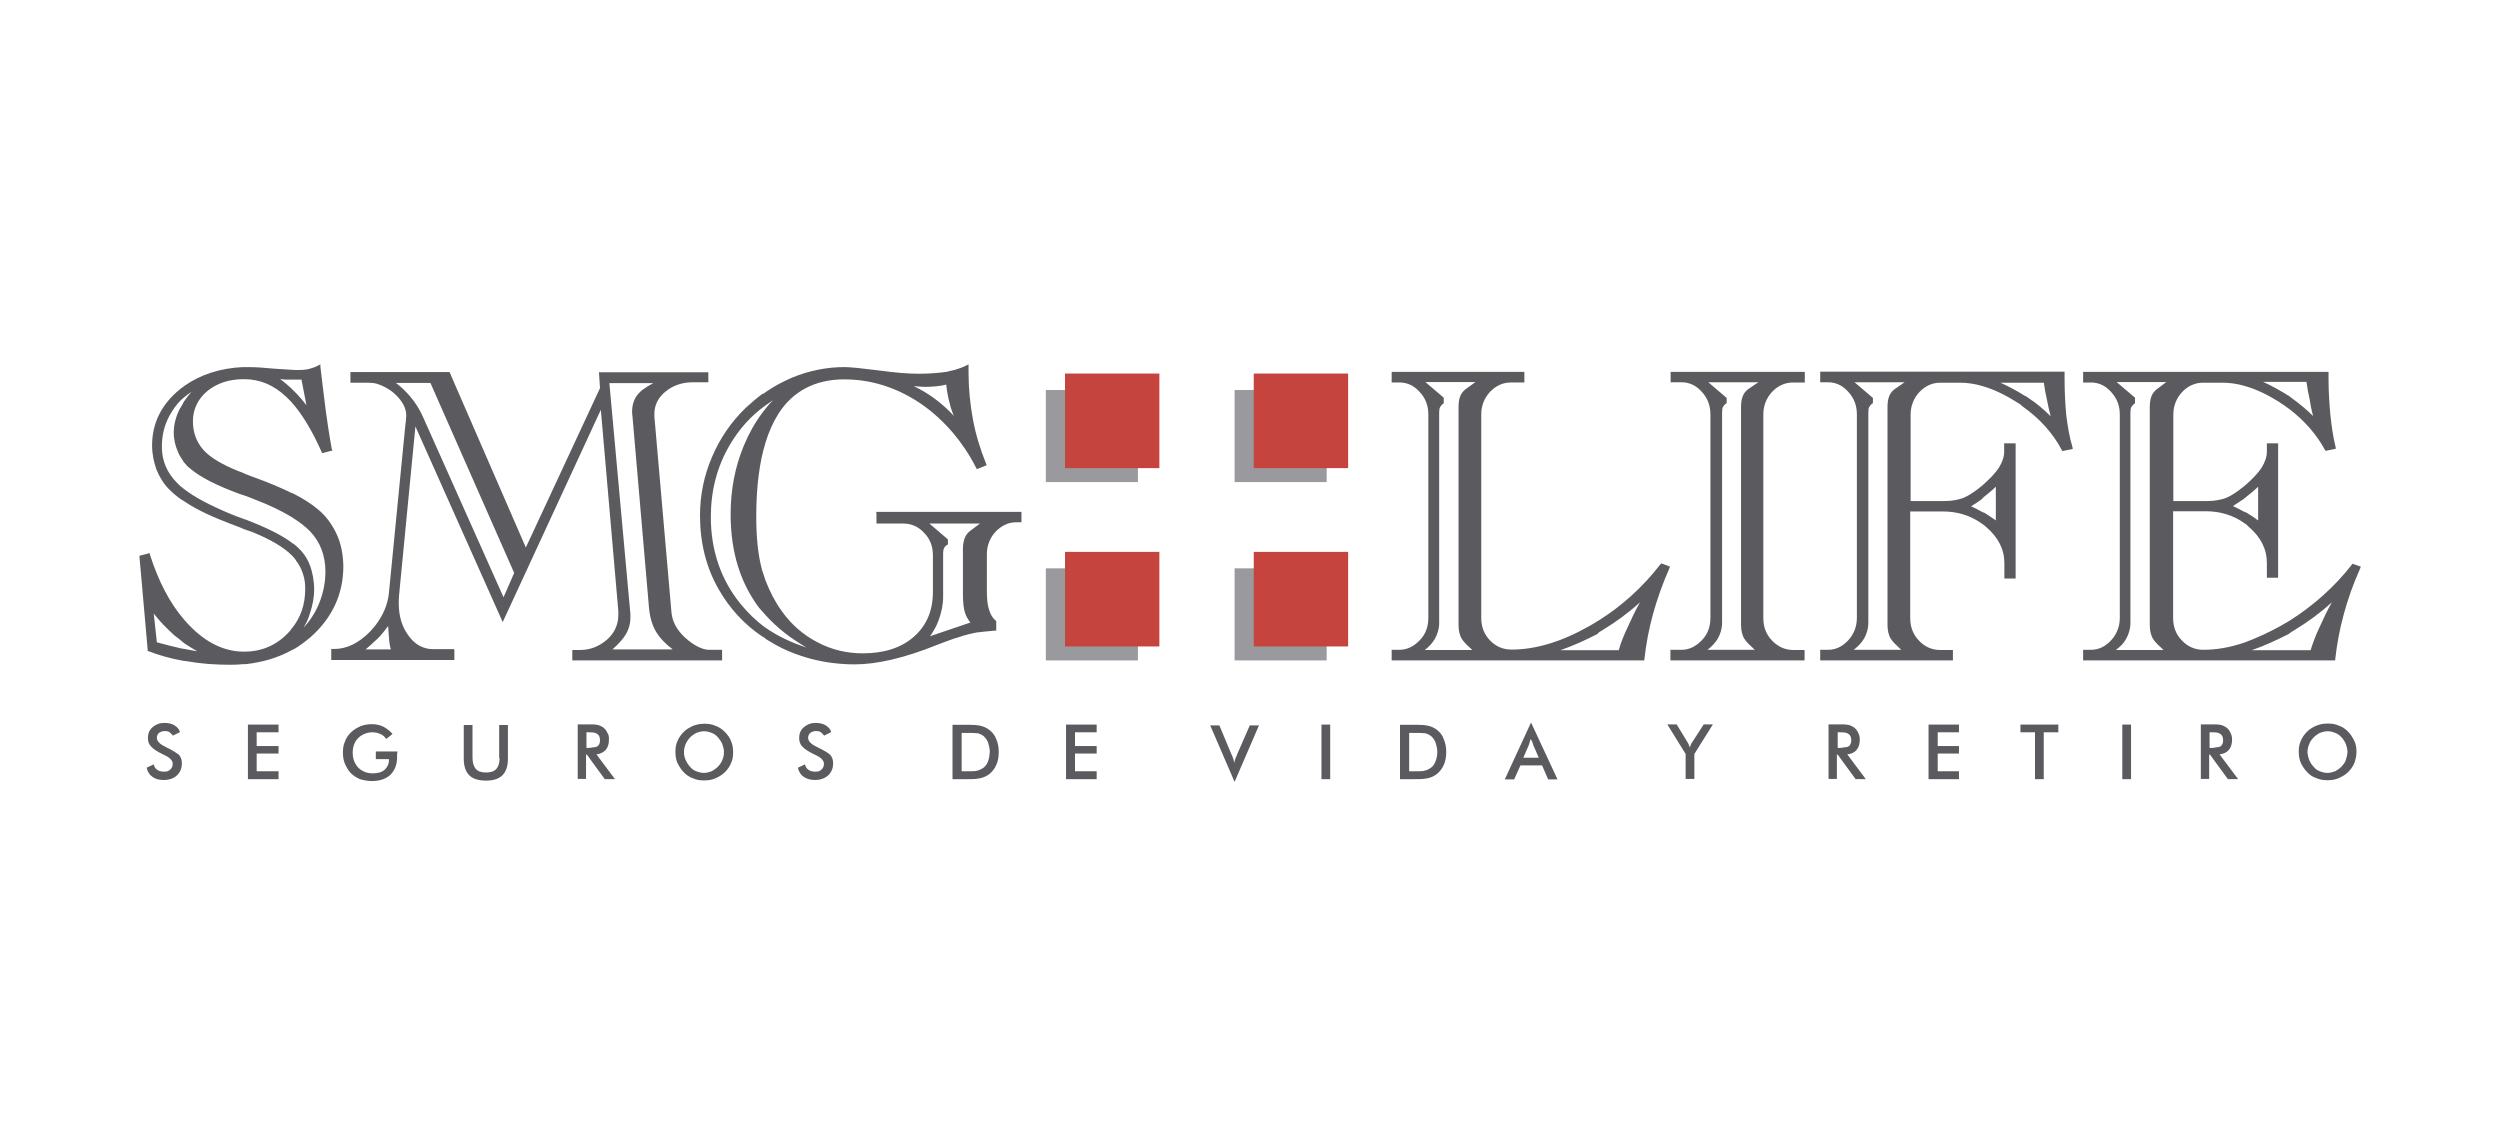 <?xml version="1.0" encoding="utf-8"?>
<!-- Generator: Adobe Illustrator 22.1.0, SVG Export Plug-In . SVG Version: 6.00 Build 0)  -->
<svg version="1.1" id="Capa_1" xmlns="http://www.w3.org/2000/svg" xmlns:xlink="http://www.w3.org/1999/xlink" x="0px" y="0px"
	 viewBox="0 0 1200 550" style="enable-background:new 0 0 1200 550;" xml:space="preserve">
<style type="text/css">
	.st0{fill:#9A999E;}
	.st1{fill:#C5453E;}
	.st2{fill:#5B5B5F;}
</style>
<g>
	<g>
		<g>
			<rect x="502" y="187.2" class="st0" width="44.2" height="44.2"/>
			<rect x="502" y="272.8" class="st0" width="44.2" height="44.2"/>
			<rect x="592.6" y="272.8" class="st0" width="44.2" height="44.2"/>
			<rect x="592.6" y="187.2" class="st0" width="44.2" height="44.2"/>
		</g>
		<g>
			<rect x="511.2" y="179.3" class="st1" width="45.3" height="45.4"/>
			<rect x="511.2" y="264.9" class="st1" width="45.3" height="45.4"/>
			<rect x="601.8" y="264.9" class="st1" width="45.3" height="45.4"/>
			<rect x="601.8" y="179.3" class="st1" width="45.3" height="45.4"/>
		</g>
	</g>
	<g>
		<g>
			<g>
				<path class="st2" d="M420.7,246.3v5h12.8c4,0,7.4,1.5,10.1,4.5c2.9,2.9,4.2,6.6,4.2,10.8v17.4c0,9.1-3,16.2-9.1,21.6
					c-6,5.3-14.2,8-24.6,8c-7.6,0-14.9-1.7-21.7-5.3c-6.6-3.4-12.5-8.4-17.1-14.9c-3.2-4.4-5.8-9.4-7.9-14.9l0,0l0,0l0,0
					c-0.4-1.5-1-2.9-1.5-4.5c-2.1-7.5-2.9-16.2-2.9-26.2c0-13.9,1.5-25.8,4.4-35.2c1.6-5.4,3.8-10.1,6.3-14.1
					c7-10.9,17.8-16.4,31.5-16.4c12.8,0,24.9,3.8,36.1,11.2c6,4,11.6,9.1,16.4,14.8l0,0c4.1,4.9,7.8,10.4,10.9,16.6l0.3,0.5l4.7-1.9
					l-0.3-0.8c-2.8-6.9-5-14.1-6.3-21.2s-2.1-14.6-2.1-22.3v-4.1l-1,0.5c-1.7,0.9-3.8,1.6-5.8,2.2l0,0c-1.2,0.3-2.5,0.5-3.8,0.9
					c-3.7,0.5-8.2,0.9-13.2,0.9s-11.4-0.5-19.4-1.6c-8-1-13.4-1.6-16.4-1.6c-8.4,0-17,1.7-25.2,5.1c-4.4,1.9-8.7,4.2-12.6,6.9l0,0
					l-1.2,0.9l0,0L366,189c-2.8,2.1-5.5,4.4-8.2,6.9c-6.9,6.7-12.3,14.6-16.1,23.6c-3.8,8.9-5.7,18.3-5.7,27.9
					c0,13.2,3,25.2,9.1,35.7c5.1,8.9,12.1,16.6,20.9,22.5l0.3,0.1c0,0,0,0,0.1,0l0,0c0,0,0,0,0.1,0.1l1,0.8l0,0
					c1,0.8,2.2,1.3,3.4,2.1c5.7,3.4,11.9,5.8,18.6,7.6c6.6,1.7,13.6,2.6,20.8,2.6c10.5,0,23.8-3,39.6-9.4c3.4-1.3,6.3-2.4,8.7-3.2
					h0.1l0,0h0.1c1.5-0.4,2.6-0.9,3.7-1.2c1.6-0.5,3.7-1,6.2-1.5c2.2-0.3,5-0.5,8.7-0.9h0.8v-4.7l-0.3-0.1c-1.5-1.3-2.6-3.2-3.2-5.4
					c-0.8-2.4-1-5.4-1-9.4V266c0-4.2,1.5-7.9,4.2-10.8c2.8-2.9,6.2-4.5,9.6-4.5h2.8v-5h-69.7v0.6H420.7z M446.4,305.4
					c1.7-2.4,3.2-5,4.2-7.8c1.3-3.7,2.1-7.4,2.1-10.9v-20.9c0-1.2,0.1-2.1,0.5-2.8c0.3-0.5,0.8-1.2,1.5-1.5l0.3-0.1v-2.5l-8.9-7.6
					h24.3l-4.7,3.5c-1.2,0.9-2.1,2.1-2.6,3.4c-0.5,1.3-0.9,3-0.9,5.1v21.2c0,4.4,0.3,7.6,1,9.6c0.5,1.7,1.5,3.4,2.6,4.7L446.4,305.4
					z M367.5,196.1L367.5,196.1l-1.3,1.7l0,0l-0.1,0.1c-3.7,4.9-6.7,10.3-9.1,16.1c-4.2,10.1-6.3,21.1-6.3,32.8
					c0,15.7,3.5,29.1,10.5,40.3c1.5,2.4,3,4.7,5,6.7l0.1,0.1l0,0l1.3,1.5l0,0c5.3,5.8,11.7,10.9,19.5,15.4
					c-7.4-2.4-13.9-5.5-19.8-9.6l0,0c-4.4-3.2-8.3-7-11.9-11.4c-9.4-11.6-14.2-25.7-14.2-41.6c0-12.8,3-24.3,9.2-34.8
					c4.4-7.5,10.1-13.8,16.9-18.7l0,0c1.2-0.9,2.5-1.7,3.8-2.6C369.9,193.2,368.7,194.6,367.5,196.1z M443.8,185.7
					c2.1,0,3.8-0.1,5.7-0.3c1.6-0.1,3.2-0.4,4.7-0.8c0.3,3.2,0.9,6.3,1.7,9.2c0.4,1.9,1.2,4,1.9,5.8l0,0l0,0l0,0
					c-2.5-2.8-5.3-5.3-8.3-7.6c-3.2-2.5-6.9-4.7-10.9-6.7C440.7,185.5,442.5,185.7,443.8,185.7z"/>
				<path class="st2" d="M329,306.2c-4.1-3.7-6.3-7.8-6.7-12.3l-8.2-94v-1.2c0-4.1,1.7-7.8,5.3-10.7c3.5-2.9,7.9-4.5,13-4.5h7.6
					v-4.8h-52.5l0.5,7.6l-35.6,76.5l-34.1-78.4l-2.5-5.8h-47.6v5.1h8.2c1.6,0,3,0.1,4.5,0.5c2.9,0.9,5.8,2.4,8.4,4.7
					c3.8,3.4,5.7,7,5.7,10.5c0,0.1,0,0.5-0.1,1.5c-0.1,0.9-0.1,1.9-0.3,2.8l-7.9,80.7c-0.5,5.7-2.8,10.9-6.5,15.8l0,0
					c-0.9,1-1.7,2.1-2.6,3c-5.4,5.5-11.2,8.3-17.1,8.3H159v5.3h59.1v-4.4l-0.1-0.8h-10c-4.7,0-8.7-2.1-11.7-6.2
					c-3.2-4.1-4.9-9.5-4.9-15.8c0-0.9,0-1.9,0.1-3v-0.3c0.1-1.3,0.3-2.6,0.4-4.2l7.5-77.4l41.9,93.9l47.1-101.9l8.4,96.7v1.6
					c0,4.7-1.7,8.7-5.4,12c-3.7,3.2-8,5-13,5h-3.7v5h71.9v-5.1h-6.7C337,311.7,333.1,309.9,329,306.2z M300.2,304.8
					c1.6-2.6,2.4-5.4,2.4-8.4v-1.6l-10.1-110.9h21.1c-1.7,0.9-3.4,1.9-4.7,2.9v-0.1l-1.2,1l0,0l-0.1,0.1l0,0
					c-0.4,0.4-0.8,0.8-1.2,1.2c-2.1,2.4-3,5.3-3,8.8c0,0.3,0,0.8,0.1,1.2c0,0.4,0.1,0.8,0.1,1l7.9,91.5c0.4,4.7,1.6,8.8,3.5,11.9
					c1.7,2.8,4.2,5.5,7.9,8.3h-15.3h-13.6C296.8,309.2,298.9,306.9,300.2,304.8z M181.2,306.6c0.1-0.1,0.1-0.1,0.3-0.3l0.1-0.1
					c1.7-1.7,3.2-3.7,4.7-5.7c0.1,1.9,0.3,3.7,0.4,5.4c0.1,2.1,0.4,4,0.9,5.8h-7.4h-4.7c1.6-1.3,3.2-2.8,4.7-4.2l0,0L181.2,306.6z
					 M218.3,234.3l-15.1-33.8c-1.7-4-4-7.5-6.5-10.4c-2.1-2.4-4.2-4.5-6.7-6.3h16.6l40.2,91.2l-5.1,11.7L218.3,234.3z"/>
				<path class="st2" d="M161.6,256.4c-2.1-4.5-5-8.7-9.1-12c-2.9-2.5-6.9-5-11.7-7.5l-0.4-0.1l0,0l-0.9-0.4l0,0
					c-4.5-2.2-10-4.5-15.9-6.7c-2.5-0.9-4.5-1.6-6.3-2.4l-0.1-0.1c-1-0.4-1.9-0.8-2.6-1c-8-3.2-13.9-6.7-17.1-10.4
					c-3.2-3.7-4.9-8.2-4.9-13.6c0-5.8,2.4-10.7,6.9-14.5c4.7-3.8,10.5-5.7,17.5-5.7h0.3c7.5,0,14.2,2.9,20,8.4
					c0.9,0.8,1.7,1.7,2.6,2.6l0,0c5.1,5.7,10,13.8,14.5,24l0.3,0.5l5-1.3l-0.4-0.4c-1.2-6.5-2.1-12.6-2.9-18.4
					c-1-7.4-1.7-14.2-2.6-21.3v-1.2l-1,0.5c-1.5,0.8-2.9,1.3-4.5,1.7c-1.6,0.4-3.4,0.5-5.3,0.5c-0.8,0-1.6,0-2.8-0.1l0,0
					c-2.1-0.1-4.7-0.3-8-0.5c-5.3-0.5-9.4-0.8-12.6-0.8c-0.5,0-1.2,0-1.7,0l0,0h-0.8c0,0,0,0-0.1,0h-0.5l0,0
					c-10.7,0.5-20,3.5-27.7,8.8l0,0l-1,0.8c0,0,0,0-0.1,0l0,0c0,0,0,0-0.1,0.1l-0.1,0.1l0,0c-0.4,0.3-0.8,0.5-1.2,0.9
					C77.6,194,73,203,73,213.8c0,4.1,0.8,7.9,2.1,11.6c1.5,3.7,3.5,6.9,6.2,9.6c1.7,1.7,3.8,3.5,6.2,5.1l0.3,0.1l0,0L89,241l0,0
					c5.5,3.7,12.9,7.1,21.8,10.5c2.6,1,4.7,1.7,6.3,2.5l0.9,0.3c0.8,0.3,1.6,0.5,2.9,1c8.8,3.5,15.3,7.4,19.2,11.3l0,0l0,0l0,0
					c0.9,0.9,1.6,1.7,2.2,2.8c1.5,1.9,2.5,4.1,3.2,6.3c0.8,2.4,1,4.7,1,7c0,7.5-2.2,13.9-6.6,19.2l0,0c-0.5,0.8-1.2,1.5-1.9,2.2
					c-5.5,5.7-12.6,8.7-20.8,8.7c-9.4,0-18.2-4.2-26.2-12.5c-0.9-0.9-1.6-1.7-2.4-2.6l0,0c-7-8-12.6-18.7-16.7-31.7l-0.1-0.5
					l-4.9,1.3l4,45.3v0.4l0.4,0.1c5,1.9,10.5,3.5,16.2,4.5l0.5,0.1l0,0l0.9,0.1l0,0c0.3,0,0.4,0.1,0.8,0.1
					c6.6,1.2,13.6,1.7,20.9,1.7c2.1,0,4.1-0.1,6.2-0.3l0,0h0.5h0.1l0,0c0,0,0,0,0.1,0h0.5l0,0c7.9-0.9,15.3-3,21.8-6.6l0,0l1-0.5
					l0,0l0,0l0,0l0.3-0.1c2.8-1.6,5.5-3.7,8-5.8c10.4-9.2,15.7-20.7,15.7-34C164.7,266.1,163.7,260.9,161.6,256.4z M83.5,304.8
					c1.2,1,2.4,1.9,3.7,2.9l0.1,0.1c0,0,0.1,0,0.1,0.1l0,0c0,0,0.1,0,0.1,0.1l1,0.8l0,0c1.9,1.3,4.1,2.6,6.2,3.8
					c-2.2-0.3-4.4-0.8-6.7-1.2l-0.8-0.1c-4-0.9-7.9-1.9-11.9-3l-1.5-13.8C76.6,298.2,79.9,301.5,83.5,304.8z M144.7,182.2l2.4,12.3
					c-1.3-1.7-2.8-3.5-4.5-5.3c-0.5-0.5-1.2-1.2-1.7-1.7l-0.2-0.2l0,0l0,0l0,0l-1.2-1.2l0,0c-1.5-1.3-3.2-2.8-5-4.2
					c0.9,0.1,1.7,0.3,2.5,0.3s1.6,0,2.5,0h0.5l0,0h0.8l0,0c1.3,0,2.4,0,2.9,0C144.2,182.2,144.5,182.2,144.7,182.2z M82.6,197.4
					c1.6-2.5,3.5-4.9,5.8-6.7l0,0c1.2-1,2.4-1.9,3.5-2.6c-1.3,1.5-2.4,2.9-3.4,4.4v-0.1l-1.3,2.4l0,0l0,0l0,0l-0.1,0.1
					c-0.3,0.4-0.4,0.9-0.8,1.3c-1.9,3.8-2.9,7.6-2.9,11.4c0,3.4,0.8,6.6,2.1,9.5c0.4,1,0.9,1.9,1.5,2.8l0.1,0.1l0,0l0,0l0,0l1.3,2.1
					v-0.1c0.9,1,1.7,2.1,2.9,2.9c4.7,4.1,12.8,8.2,24,12.3l1.3,0.4c2.6,0.9,4.5,1.6,5.8,2.2c6.9,2.6,12.6,5.4,17.3,8.2l0,0
					c3.8,2.4,6.9,4.7,9.1,7c4.9,5.1,7.4,11.7,7.4,19.4c0,5.8-1.3,11.6-3.8,17c-1.7,3.7-4,7-6.7,9.9c1.3-2.2,2.4-4.4,3-6.7
					c1.3-3.8,2.1-7.8,2.1-11.4c0-4.5-0.8-8.7-2.1-12c-1.3-3.5-3.5-6.5-6.5-9.1c-0.4-0.4-0.9-0.8-1.5-1.2l-0.3-0.1l0,0l0,0l0,0
					l-1-0.8l0,0c-4.9-3.5-11.9-6.9-20.9-10.4l-1.2-0.4c-2.9-1-5.1-1.9-6.6-2.5c-9.6-4-17.3-8-22.4-12l0,0c-1.2-0.9-2.4-1.9-3.2-2.8
					c-4.9-4.9-7.4-10.7-7.4-17.4C77.7,208,79.3,202.6,82.6,197.4z"/>
			</g>
			<g>
				<path class="st2" d="M796.9,271c-8.4,10.8-18.4,19.9-29.8,27l-0.3,0.1l0,0l-0.1,0.1c-1.3,0.9-2.6,1.6-4,2.4
					c-13.2,7.5-25.7,11.2-37.1,11.2c-4.2,0-7.6-1.5-10.4-4.4s-4.2-6.5-4.2-10.8v-97.7c0-4.2,1.5-7.9,4.2-10.8c2.9-3,6.2-4.5,10-4.5
					h6.5v-5.1h-63.7v5.1h3.8c3.7,0,6.9,1.5,9.6,4.5c2.8,2.9,4.2,6.6,4.2,10.8v97.7c0,4.2-1.3,7.9-4.2,10.8c-2.8,2.9-6,4.5-9.6,4.5
					h-3.8v5.1h121.3v-0.5c0.8-7.1,2.1-14.4,4.1-21.6c1.9-6.9,4.5-14.4,7.9-22.1l0.3-0.8l-4.1-1.6L796.9,271z M767.4,303.6
					C767.6,303.6,767.6,303.6,767.4,303.6l0.4-0.3c0.5-0.3,1-0.5,1.5-0.9c6.3-3.8,12.3-8.2,17.9-13.3c-2.4,4.2-4.2,8.2-5.8,11.7
					c-2.1,4.4-3.5,8-4.4,11.3h-10.5h-17.5c6.3-2.2,12.1-4.9,17.8-7.8l0,0L767.4,303.6z M688.7,306.7c1.3-2.2,2.1-4.9,2.1-7.6v-101
					c0-1.2,0.1-2.1,0.5-2.8c0.3-0.5,0.8-1,1.3-1.5l0.4-0.1v-2.8l-8.8-7.5h24l-4.7,3.4c-1.2,0.9-2.1,2.1-2.6,3.4
					c-0.5,1.3-0.8,3-0.8,5.1v104.7c0,2.6,0.5,5,1.6,6.7c0.9,1.5,2.5,3,5,5.3h-11.4h-11.4C686.1,310.3,687.6,308.6,688.7,306.7z"/>
				<path class="st2" d="M991.8,199.3c-0.5-5.5-0.8-11.3-0.8-17.1v-3.8H873.7v5.1h3.8c3.7,0,6.9,1.5,9.6,4.5c2.8,3,4.2,6.6,4.2,10.9
					v97.7c0,4.2-1.5,7.9-4.2,10.8c-2.8,3-6,4.5-9.6,4.5h-3.8v5.1h63.7V312h-6c-4,0-7.5-1.5-10.3-4.5c-2.8-2.9-4.2-6.6-4.2-10.8
					v-51.2h15.7c6.9,0,13.2,1.9,18.6,5.8l0,0c0.8,0.4,1.3,1,2.1,1.6c5.8,5,8.8,10.7,8.8,17.4v7.4h5.4v-64.9H962v4
					c0,2.5-0.9,5.1-2.6,7.8c-1.7,2.6-4.5,5.5-8.2,8.7l-0.4,0.3c-3,2.5-6,4.4-8.4,5.4c-2.5,0.9-5.4,1.5-8.9,1.5h-16.4v-41.5
					c0-4.2,1.5-7.9,4.2-10.8c2.9-3,6.2-4.5,10-4.5h9.4c3.5,0,7.1,0.5,10.8,1.6l0,0c5.3,1.5,10.8,4.1,16.6,7.8c1,0.5,2.1,1.3,2.9,2.1
					l0,0c8.2,5.8,14.5,12.9,18.7,20.9l0.3,0.4l4.9-1l-0.1-0.8C993.3,209.7,992.5,204.7,991.8,199.3z M909.4,186.8
					c-1.2,0.9-2.1,2.1-2.6,3.4c-0.5,1.3-0.8,3-0.8,5.1v104.6c0,2.6,0.5,5,1.6,6.7c0.9,1.5,2.5,3,5,5.3h-11.4h-11.4
					c2.2-1.7,3.8-3.5,4.9-5.3c1.3-2.2,2.1-4.9,2.1-7.6V198c0-1.2,0.1-2.1,0.5-2.8c0.3-0.5,0.8-1,1.3-1.5l0.4-0.1V191l-8.8-7.5h24
					L909.4,186.8z M952.3,238.5c1.9-1.5,3.7-2.9,5.7-4.9v16.2c-1.9-1.3-3.7-2.6-5.7-3.8L952,246l0,0l-1-0.5l0,0
					c-1.6-0.9-3.2-1.7-4.9-2.5c1.7-1,3.4-2.1,4.9-3.2l0,0L952.3,238.5z M981,183.5c0.4,2.9,0.9,5.7,1.6,8.7c0.4,2.2,1,4.7,1.7,7.6
					c-3.2-3.2-6.7-6.2-10.7-8.8c-0.5-0.3-1-0.8-1.6-1l-0.3-0.1l0,0l-1.2-0.8l0,0c-3.2-1.9-6.7-3.8-10.3-5.4H981V183.5z"/>
				<path class="st2" d="M1129.2,270.6l-0.3,0.4c-8.3,10.7-18.6,19.8-30,27l0,0c-1.5,0.9-2.9,1.7-4.5,2.6c-5.8,3.2-11.6,5.8-17,7.8
					l0,0c-7,2.4-13.6,3.5-19.8,3.5c-4,0-7.5-1.5-10.3-4.5c-2.9-2.9-4.2-6.6-4.2-10.8v-51.2h15.7c6.9,0,13.2,1.9,18.6,5.8l0,0
					c0.8,0.4,1.3,1,1.9,1.6c5.8,4.9,8.8,10.7,8.8,17.4v7.1h5.4v-64.5h-5.4v4c0,2.5-0.9,5.1-2.6,7.8c-1.7,2.6-4.5,5.5-8.2,8.7
					l-0.4,0.3c-3.2,2.6-6,4.4-8.4,5.4c-2.5,0.9-5.4,1.5-8.9,1.5h-16.4V199c0-4.2,1.5-7.9,4.2-10.8c2.7-2.9,6.2-4.5,10-4.5h9.4
					c3.5,0,7.1,0.5,10.8,1.6c5.3,1.5,10.8,4.1,16.6,7.8c1.6,1,3.2,2.2,4.9,3.4l0,0c7.1,5.5,12.9,12.1,16.9,19.5l0.3,0.4l4.9-1
					l-0.1-0.8c-1.2-4.7-1.9-9.9-2.5-15.3c-0.5-5.5-0.9-11.3-0.9-17.1v-3.7H999.9v5.1h3.8c3.7,0,6.9,1.5,9.6,4.5
					c2.8,3,4.2,6.6,4.2,10.9v97.6c0,4.2-1.5,7.9-4.2,10.8c-2.8,3-6,4.5-9.6,4.5h-3.8v5.1h121v-0.5c0.8-7.1,2.1-14.4,4.1-21.6
					c1.9-7.1,4.5-14.5,7.9-22.1l0.3-0.8L1129.2,270.6z M1110.3,199.7c-3-3-6.6-6-10.4-8.7l-1.5-1.2v0.1c-3.8-2.4-7.9-4.7-12.1-6.6
					h20.8c0.4,2.9,0.9,5.7,1.6,8.7C1109,194.3,1109.5,196.8,1110.3,199.7z M1020.5,306.7c1.3-2.2,2.1-4.9,2.1-7.6v-101
					c0-1.2,0.1-2.1,0.5-2.8c0.3-0.5,0.8-1,1.3-1.5l0.4-0.1v-2.8l-8.8-7.5h23.8l-4.5,3.4c-1.2,0.9-2.1,2.1-2.6,3.4
					c-0.5,1.3-0.8,3-0.8,5.1v104.7c0,2.6,0.5,5,1.6,6.7c0.9,1.5,2.5,3,5,5.3H1027h-11.4C1017.9,310.3,1019.5,308.6,1020.5,306.7z
					 M1099.9,303.3L1099.9,303.3c0.5-0.3,1-0.5,1.5-0.9c6.3-3.8,12.3-8.2,17.9-13.3c-2.4,4.2-4.2,8.2-5.8,11.7
					c-2.1,4.4-3.4,8-4.4,11.3h-10.5h-17.8c6.3-2.2,12.1-4.9,17.8-7.8l0,0L1099.9,303.3z M1078.2,238.5c1.9-1.5,3.8-3,5.7-4.9v16.2
					c-1.7-1.3-3.7-2.6-5.7-3.8l0,0l0,0l-0.3-0.1c-0.1,0-0.1-0.1-0.3-0.1l-0.9-0.4l0,0c-1.6-0.9-3.2-1.7-4.9-2.5
					c1.6-1,3.2-2.1,4.9-3.2l0,0L1078.2,238.5z"/>
				<path class="st2" d="M801.8,183.5h5.4c3.7,0,6.9,1.5,9.6,4.5c2.8,3,4.2,6.6,4.2,10.9v97.7c0,4.2-1.3,7.9-4.2,10.8
					c-2.8,2.9-6,4.5-9.6,4.5h-5.4v5.1h64.4V312h-5.3c-4,0-7.4-1.5-10.3-4.5c-2.9-3-4.2-6.6-4.2-10.8v-97.8c0-4.2,1.5-7.9,4.2-10.8
					c2.7-2.9,6.2-4.5,10-4.5h5.7v-5.1h-64.4v5.1H801.8z M839.1,186.8c-1.2,0.9-2.1,2.1-2.6,3.4c-0.5,1.3-0.8,3-0.8,5.1v104.6
					c0,2.6,0.5,5,1.6,6.7c0.9,1.5,2.5,3,5,5.3H831h-11.4c2.2-1.7,3.8-3.5,4.9-5.3c1.3-2.2,2.1-4.9,2.1-7.6V198
					c0-1.2,0.1-2.1,0.5-2.8c0.3-0.5,0.8-1,1.3-1.5l0.4-0.1V191l-8.8-7.5h24L839.1,186.8z"/>
			</g>
		</g>
		<g>
			<path class="st2" d="M1130.1,355.7c-0.8-1.6-1.7-3.2-3-4.5c-1.3-1.3-2.8-2.4-4.5-2.9c-1.6-0.8-3.5-1-5.3-1l0,0
				c-1.9,0-3.7,0.3-5.4,1s-3.2,1.6-4.5,2.9c-1.3,1.3-2.4,2.8-3,4.4c-0.8,1.6-1,3.4-1,5.3s0.3,3.7,1,5.3c0.8,1.6,1.7,3,3,4.4
				c1.3,1.4,2.8,2.4,4.5,2.9c1.7,0.8,3.5,1,5.4,1l0,0c1.9,0,3.7-0.3,5.3-1c1.7-0.8,3.2-1.6,4.5-2.9c1.3-1.3,2.4-2.8,3-4.4
				c0.6-1.6,1-3.4,1-5.3C1131.1,359,1130.9,357.4,1130.1,355.7z M1126,364.8c-0.4,1.2-1.2,2.2-2.1,3.2c-0.9,0.9-1.9,1.6-3,2.2
				c-1.2,0.4-2.4,0.8-3.7,0.8l0,0c-1.3,0-2.5-0.3-3.7-0.8c-1.2-0.4-2.2-1.2-3-2.2c-0.9-0.9-1.6-2.1-2.1-3.2
				c-0.4-1.2-0.8-2.5-0.8-3.8c0-1.3,0.3-2.6,0.8-3.8c0.4-1.2,1.2-2.2,2.1-3.2c0.9-0.9,1.9-1.6,3-2.2c1.2-0.4,2.4-0.8,3.7-0.8l0,0
				c1.3,0,2.5,0.3,3.7,0.8c1.2,0.4,2.2,1.2,3,2.1c0.9,0.9,1.6,2.1,2.1,3.2c0.4,1.2,0.8,2.5,0.8,3.8
				C1126.7,362.3,1126.4,363.6,1126,364.8z"/>
			<path class="st2" d="M1069.9,359.9c1-1.2,1.5-2.8,1.5-5c0-1.2-0.3-2.4-0.8-3.2c-0.4-1-1-1.7-1.9-2.5c-0.8-0.5-1.5-0.9-2.5-1.2
				c-0.8-0.1-1.5-0.3-2.5-0.3c-0.4,0-1,0-1.5,0h-5.8v26.2h4v-11.7h0.4l2.9,4l5.7,7.8h4.9l-8.9-11.9
				C1067.4,361.9,1068.9,361.1,1069.9,359.9z M1061.4,359h-0.8v-7.5h0.8c0.9,0,1.7,0,2.4,0.1c0.9,0.1,1.6,0.4,2.1,0.8
				c0.8,0.5,1.2,1.6,1.2,3c0,1.3-0.4,2.2-1.2,2.8c-0.4,0.3-1.2,0.5-2.1,0.5C1063.2,358.9,1062.4,359,1061.4,359z"/>
			<path class="st2" d="M891.2,359.9c1-1.2,1.5-2.8,1.5-5c0-1.2-0.3-2.4-0.8-3.2c-0.4-1-1-1.7-1.9-2.5c-0.8-0.5-1.5-0.9-2.5-1.2
				c-0.8-0.1-1.5-0.3-2.5-0.3c-0.4,0-1,0-1.5,0h-5.8v26.2h4v-11.7h0.4l2.9,4l5.7,7.8h4.9l-8.9-11.9
				C888.7,361.9,890.3,361.1,891.2,359.9z M882.9,359h-0.8v-7.5h0.8c0.9,0,1.7,0,2.4,0.1c0.9,0.1,1.6,0.4,2.1,0.8
				c0.8,0.5,1.2,1.6,1.2,3c0,1.3-0.4,2.2-1.2,2.8c-0.4,0.3-1.2,0.5-2.1,0.5C884.6,358.9,883.7,359,882.9,359z"/>
			<polygon class="st2" points="925.7,374 940.3,374 940.3,370.2 930.1,370.2 930.1,361.7 940.3,361.7 940.3,358.1 930.1,358.1 
				930.1,351.5 940.3,351.5 940.3,347.8 925.7,347.8 			"/>
			<polygon class="st2" points="969.8,351.5 976.8,351.5 976.8,374 981,374 981,351.5 988,351.5 988,347.8 969.8,347.8 			"/>
			<rect x="1018.7" y="347.8" class="st2" width="4.2" height="26.2"/>
			<path class="st2" d="M812.1,356.5c-0.1,0.3-0.4,0.5-0.5,1c-0.1,0.4-0.3,0.8-0.5,1.2c-0.1-0.4-0.4-0.9-0.5-1.2
				c-0.1-0.4-0.3-0.8-0.4-0.9l-5.4-8.9h-4.5l8.8,14.2v12h4.2v-12l8.9-14.2h-4.4L812.1,356.5z"/>
			<path class="st2" d="M734.9,346.8l-12.6,27.3h4.5l3-6.7h5.3h5.1l2.9,6.7h4.5L734.9,346.8L734.9,346.8z M735.6,356.4
				c0.1,0.4,0.3,0.9,0.4,1.3l2.6,6h-3.7h-3.7l2.6-6c0.1-0.4,0.3-0.9,0.4-1.3c0.1-0.4,0.3-1,0.4-1.6l0,0
				C735.3,355.4,735.4,356,735.6,356.4z"/>
			<path class="st2" d="M689.7,350.3c-1.2-0.9-2.5-1.5-4-1.9c-0.5-0.1-1.5-0.3-2.6-0.4c-1.5-0.1-3.2-0.1-5.3-0.1H672V374h5.7h1.2
				c1.6,0,2.9,0,4.1-0.1c1-0.1,1.9-0.3,2.6-0.4c1.5-0.4,2.8-1,4-1.9c1.5-1.2,2.6-2.6,3.4-4.4c0.8-1.7,1.2-3.8,1.2-6.2
				s-0.4-4.4-1.2-6.2C692.4,352.9,691.2,351.5,689.7,350.3z M689.1,365.3c-0.4,1.3-1.2,2.4-2.2,3.2c-0.8,0.5-1.6,1-2.6,1.3
				c-0.3,0.1-0.8,0.1-1.2,0.3c-0.9,0.1-1.9,0.1-3.2,0.1h-3.5v-18.4h1.5h1.5c1.5,0,2.8,0,3.7,0.1c0.4,0,0.9,0.1,1.2,0.1
				c1,0.3,1.9,0.8,2.6,1.3c1,0.9,1.7,1.9,2.2,3.2c0.4,1.3,0.8,2.8,0.8,4.4C689.9,362.6,689.6,364,689.1,365.3z"/>
			<path class="st2" d="M474.8,350.3c-1.2-0.9-2.5-1.5-4-1.9c-0.5-0.1-1.5-0.3-2.6-0.4c-1.5-0.1-3.2-0.1-5.3-0.1h-5.7V374h5.7h1.2
				c1.6,0,2.9,0,4.1-0.1c1-0.1,1.9-0.3,2.6-0.4c1.5-0.4,2.8-1,4-1.9c1.5-1.2,2.6-2.6,3.4-4.4c0.8-1.7,1.2-3.8,1.2-6.2
				s-0.4-4.4-1.2-6.2C477.5,352.9,476.4,351.5,474.8,350.3z M474.3,365.3c-0.4,1.3-1.2,2.4-2.2,3.2c-0.8,0.5-1.6,1-2.6,1.3
				c-0.3,0.1-0.8,0.1-1.2,0.3c-0.9,0.1-1.9,0.1-3.2,0.1h-3.5v-18.4h1.5h1.5c1.5,0,2.8,0,3.7,0.1c0.4,0,0.9,0.1,1.2,0.1
				c1,0.3,1.9,0.8,2.6,1.3c1,0.9,1.7,1.9,2.2,3.2c0.4,1.3,0.8,2.8,0.8,4.4C475,362.6,474.8,364,474.3,365.3z"/>
			<polygon class="st2" points="511.7,374 526.4,374 526.4,370.2 516,370.2 516,361.7 526.4,361.7 526.4,358.1 516,358.1 516,351.5 
				526.4,351.5 526.4,347.8 511.7,347.8 			"/>
			<path class="st2" d="M593.9,361.9c-0.3,0.8-0.5,1.5-0.9,2.2c-0.3,0.6-0.4,1.3-0.5,2.1c-0.1-0.5-0.3-1.3-0.5-1.9
				c-0.3-0.8-0.5-1.5-0.9-2.2l-5.8-13.9h-4.4l11.7,27.1l11.7-27.1h-4.4L593.9,361.9z"/>
			<rect x="634.3" y="347.8" class="st2" width="4.2" height="26.2"/>
			<path class="st2" d="M347.9,351.3c-1.3-1.3-2.8-2.4-4.5-2.9c-1.6-0.8-3.5-1-5.3-1l0,0c-1.9,0-3.7,0.3-5.4,1
				c-1.7,0.8-3.2,1.6-4.5,2.9c-1.3,1.3-2.4,2.8-3,4.4c-0.8,1.6-1,3.4-1,5.3s0.3,3.7,1,5.3c0.8,1.6,1.7,3,3,4.4
				c1.3,1.3,2.8,2.4,4.5,2.9c1.7,0.8,3.5,1,5.4,1l0,0c1.9,0,3.7-0.3,5.3-1c1.7-0.8,3.2-1.6,4.5-2.9c1.3-1.3,2.4-2.8,3-4.4
				c0.8-1.6,1-3.4,1-5.3s-0.3-3.7-1-5.3C350.3,354.1,349.2,352.6,347.9,351.3z M346.7,364.8c-0.4,1.2-1.2,2.2-2.1,3.2
				c-0.9,0.9-1.9,1.6-3,2.2c-1.2,0.4-2.4,0.8-3.7,0.8l0,0c-1.3,0-2.5-0.3-3.7-0.8c-1.2-0.4-2.2-1.2-3-2.2c-0.9-0.9-1.6-2.1-2.1-3.2
				s-0.8-2.5-0.8-3.8c0-1.3,0.3-2.6,0.8-3.8s1.2-2.2,2.1-3.2c0.9-0.9,1.9-1.6,3-2.2c1.2-0.4,2.4-0.8,3.7-0.8l0,0
				c1.3,0,2.5,0.3,3.7,0.8c1.2,0.4,2.2,1.2,3,2.1s1.6,2.1,2.1,3.2c0.4,1.2,0.8,2.5,0.8,3.8C347.5,362.3,347.3,363.6,346.7,364.8z"/>
			<path class="st2" d="M392.8,358.9c-0.1,0-0.3-0.1-0.5-0.3c-2.9-1.3-4.4-2.8-4.4-4.4c0-1,0.3-1.7,1-2.4c0.8-0.5,1.6-0.9,2.8-0.9
				c0.9,0,1.5,0.1,2.2,0.5c0.5,0.4,1.2,1,1.7,1.7l3.4-1.7c-0.4-1.5-1.5-2.5-2.6-3.2c-1.3-0.8-2.9-1.2-4.9-1.2
				c-2.4,0-4.2,0.8-5.7,2.1c-1.5,1.3-2.2,3-2.2,5.1c0,1.6,0.4,3,1.5,4.1c1,1.2,2.9,2.4,5.7,3.8c0.1,0.1,0.4,0.1,0.9,0.4
				c2.5,1.2,3.8,2.6,3.8,4.1c0,1.2-0.4,2.1-1.2,2.8c-0.8,0.8-1.7,1-3,1c-1.3,0-2.5-0.3-3.2-0.9c-0.9-0.5-1.5-1.5-1.7-2.6l-3.4,1.6
				c0.4,1.9,1.3,3.4,2.8,4.4c1.5,1,3.2,1.5,5.4,1.5c2.6,0,4.7-0.8,6.3-2.2c1.6-1.5,2.4-3.4,2.4-5.8c0-1.7-0.4-3-1.5-4.2
				C397.3,361.3,395.4,360.1,392.8,358.9z"/>
			<path class="st2" d="M290.8,359.9c1-1.2,1.5-2.8,1.5-5c0-1.2-0.1-2.4-0.8-3.2c-0.4-1-1-1.7-1.9-2.5c-0.8-0.5-1.5-0.9-2.5-1.2
				c-0.8-0.1-1.5-0.3-2.5-0.3c-0.4,0-1,0-1.5,0h-5.8v26.2h4v-11.7h0.4l2.9,4l5.7,7.8h4.9l-8.9-11.9
				C288.1,361.9,289.7,361.1,290.8,359.9z M282.3,359h-0.8v-7.5h0.8c0.9,0,1.7,0,2.4,0.1c0.9,0.1,1.6,0.4,2.1,0.8
				c0.8,0.5,1.2,1.6,1.2,3c0,1.3-0.4,2.2-1.2,2.8c-0.4,0.3-1.2,0.5-2.1,0.5C284,358.9,283.1,359,282.3,359z"/>
			<path class="st2" d="M80.2,358.9c-0.1,0-0.3-0.1-0.5-0.3c-2.9-1.3-4.4-2.8-4.4-4.4c0-1,0.3-1.7,1-2.4c0.8-0.5,1.6-0.9,2.8-0.9
				c0.9,0,1.5,0.1,2.2,0.5c0.5,0.4,1.2,1,1.7,1.7l3.4-1.7c-0.4-1.5-1.5-2.5-2.6-3.2c-1.2-0.8-2.9-1.2-4.9-1.2
				c-2.4,0-4.2,0.8-5.7,2.1c-1.5,1.3-2.2,3-2.2,5.1c0,1.6,0.4,3,1.5,4.1c1,1.2,2.9,2.4,5.7,3.8c0.1,0.1,0.4,0.1,0.9,0.4
				c2.5,1.2,3.8,2.6,3.8,4.1c0,1.2-0.4,2.1-1.2,2.8c-0.8,0.8-1.7,1-3,1c-1.3,0-2.5-0.3-3.2-0.9c-0.9-0.5-1.5-1.5-1.7-2.6l-3.4,1.6
				c0.4,1.9,1.3,3.4,2.8,4.4c1.5,1.1,3.2,1.5,5.4,1.5c2.6,0,4.9-0.8,6.3-2.2c1.6-1.5,2.4-3.4,2.4-5.8c0-1.7-0.4-3-1.5-4.2
				C84.5,361.3,82.8,360.1,80.2,358.9z"/>
			<polygon class="st2" points="119,374 133.7,374 133.7,370.2 123.2,370.2 123.2,361.7 133.7,361.7 133.7,358.1 123.2,358.1 
				123.2,351.5 133.7,351.5 133.7,347.8 119,347.8 			"/>
			<path class="st2" d="M190.8,360.7h-10.4v3.7h6.3v0.4c0,1.9-0.8,3.5-2.1,4.7c-1.3,1.2-3.4,1.7-5.7,1.7c-2.8,0-5.1-0.9-7-2.8
				c-1.7-1.9-2.6-4.2-2.6-7.1s0.9-5.3,2.6-7c1.7-1.7,4.1-2.8,6.9-2.8c1.3,0,2.6,0.3,3.7,0.8c1.2,0.4,2.1,1.3,2.9,2.4l3-2.4
				c-1.3-1.6-2.8-2.6-4.4-3.5c-1.6-0.8-3.5-1.2-5.5-1.2c-1.9,0-3.8,0.3-5.5,1c-1.7,0.8-3.2,1.6-4.5,2.9c-1.3,1.3-2.4,2.8-2.9,4.4
				c-0.8,1.6-1,3.5-1,5.4s0.3,3.8,1,5.4c0.8,1.7,1.6,3.2,2.8,4.4c1.3,1.3,2.8,2.2,4.4,2.9c1.6,0.5,3.7,0.9,5.7,0.9
				c3.8,0,6.7-1,8.9-3c2.1-2.1,3.2-4.9,3.2-8.4c0-0.3,0-0.9,0-1.7C190.8,361,190.8,360.8,190.8,360.7z"/>
			<path class="st2" d="M239.8,363.8c0,2.4-0.5,4.1-1.6,5.3c-1,1.2-2.8,1.7-4.9,1.7c-2.2,0-3.8-0.5-4.9-1.7c-1-1.2-1.6-2.9-1.6-5.3
				V348h-4.2v16.2c0,3.5,0.9,6.2,2.6,7.9c1.7,1.7,4.4,2.6,8,2.6c3.7,0,6.3-0.9,8-2.6c1.7-1.7,2.6-4.4,2.6-7.9V348h-4.2v15.8H239.8z"
				/>
		</g>
	</g>
</g>
</svg>
